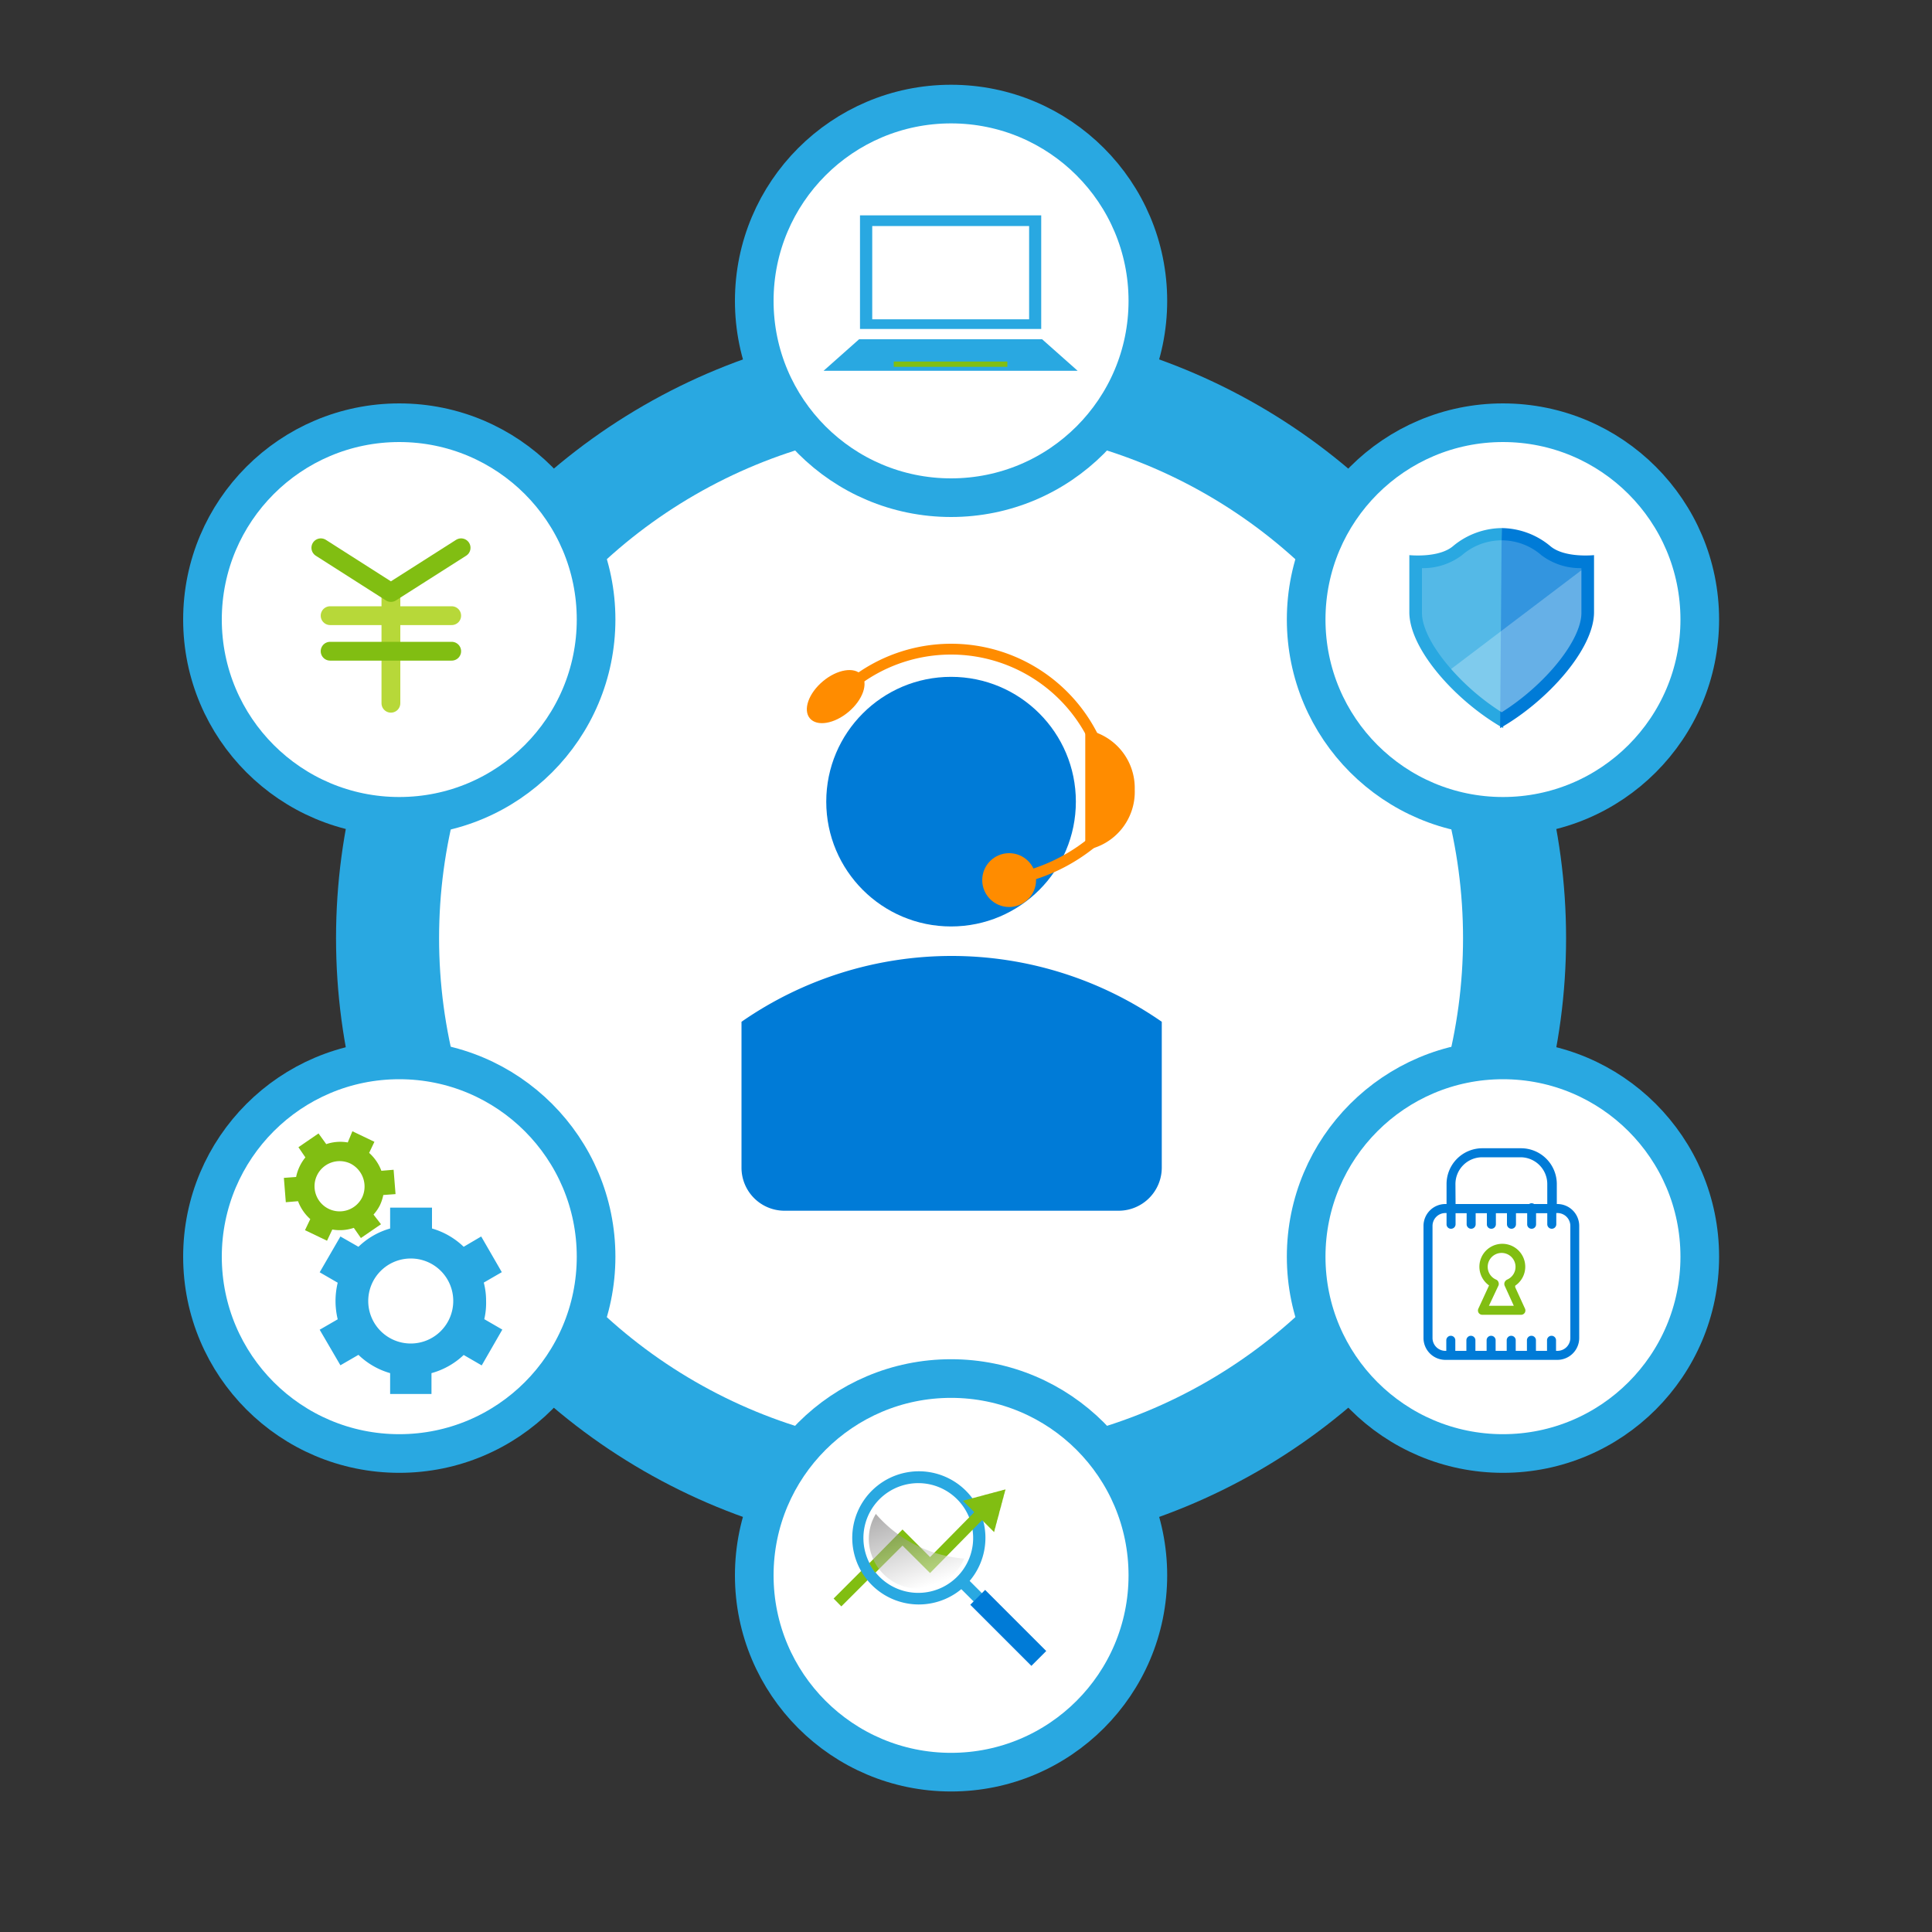 <svg xmlns="http://www.w3.org/2000/svg" xmlns:xlink="http://www.w3.org/1999/xlink" viewBox="0 0 150 150"><rect x="0" y="0" width="150" height="150" fill="#333333" stroke="none"/><defs><style>.a{isolation:isolate;}.b,.n,.o{fill:none;}.c,.f,.i,.l,.m{fill:#fff;}.c,.f{stroke:#29a8e1;stroke-miterlimit:10;}.c{stroke-width:8px;}.d{fill:#007bd7;}.e{fill:#ff8c00;}.f{stroke-width:3px;}.g{fill:#81be12;}.h{fill:#29a8e1;}.j{opacity:0.5;mix-blend-mode:screen;}.k{fill:url(#a);}.l{opacity:0.2;}.m{opacity:0.4;}.n{stroke:#b7d839;}.n,.o{stroke-linecap:round;stroke-linejoin:round;stroke-width:1.46px;}.o{stroke:#81be12;}</style><linearGradient id="a" x1="-1165.54" y1="-3854.02" x2="-1158.75" y2="-3854.02" gradientTransform="translate(3326.29 -2247.85) rotate(-109.25)" gradientUnits="userSpaceOnUse"><stop offset="0" stop-color="#fff"/><stop offset="1" stop-color="#5b5959"/></linearGradient></defs><title>operation-monitoring_001</title><g class="a"><rect class="b" width="150" height="150"/><circle class="c" cx="73.84" cy="72.84" r="43.75"/><circle class="d" cx="73.84" cy="62.24" r="9.69"/><path class="d" d="M60.86,94h26a3.35,3.35,0,0,0,3.34-3.34V79.33a28.6,28.6,0,0,0-32.63,0V90.65A3.34,3.34,0,0,0,60.86,94Z"/><path class="e" d="M86.17,63.14a.41.41,0,0,1-.42-.41,11.91,11.91,0,0,0-19.51-9.17.43.43,0,0,1-.59-.06.41.41,0,0,1,.06-.58,12.74,12.74,0,0,1,20.88,9.81A.41.41,0,0,1,86.17,63.14Z"/><circle class="e" cx="78.35" cy="68.33" r="2.09"/><path class="e" d="M78.35,68.75a.41.41,0,0,1-.42-.37.42.42,0,0,1,.37-.46,13.61,13.61,0,0,0,7.6-4.12.42.42,0,0,1,.59,0,.41.41,0,0,1,0,.59,14.27,14.27,0,0,1-8.11,4.37Z"/><path class="e" d="M88.1,61.3a4.59,4.59,0,0,0-3.84-4.65V66A4.58,4.58,0,0,0,88.1,61.3Z"/><ellipse class="e" cx="64.88" cy="54.08" rx="2.62" ry="1.55" transform="translate(-19.58 54.42) rotate(-40.04)"/><circle class="f" cx="73.84" cy="23.36" r="15.28"/><circle class="f" cx="73.84" cy="122.31" r="15.28"/><circle class="f" cx="31" cy="48.1" r="15.28"/><circle class="f" cx="116.69" cy="97.57" r="15.28"/><circle class="f" cx="31" cy="97.57" r="15.28"/><circle class="f" cx="116.69" cy="48.1" r="15.28"/><path class="g" d="M64.72,124.11l.6.61,3-3a4.06,4.06,0,0,1-.47-.74Z"/><path class="h" d="M71.3,124.57A5.17,5.17,0,1,1,75,115.75h0a5.17,5.17,0,0,1-3.65,8.82Z"/><path class="i" d="M71.3,115.15a4.26,4.26,0,1,0,3,1.24h0A4.26,4.26,0,0,0,71.3,115.15Z"/><rect class="h" x="75.72" y="122.34" width="0.91" height="3.87" transform="translate(-65.57 90.26) rotate(-45)"/><rect class="d" x="77.47" y="123.04" width="1.63" height="6.71" transform="translate(-66.45 92.37) rotate(-45)"/><path class="g" d="M72.21,120.89l-2.14-2.14-2.58,2.62a4.69,4.69,0,0,0,.47.74L70.07,120l2.14,2.13L76.27,118l-.61-.61Z"/><polygon class="g" points="77.98 115.66 77.9 115.68 77.81 115.7 77.73 115.73 77.64 115.75 77.56 115.77 77.48 115.79 77.39 115.82 77.31 115.84 77.22 115.86 77.14 115.88 77.05 115.91 76.97 115.93 76.89 115.95 76.8 115.97 76.72 116 76.63 116.02 76.55 116.04 76.46 116.06 76.38 116.09 76.3 116.11 76.21 116.13 76.13 116.16 76.04 116.18 75.96 116.2 75.87 116.22 75.79 116.25 75.7 116.27 75.62 116.29 75.53 116.31 75.45 116.34 75.37 116.36 75.28 116.38 75.2 116.4 75.11 116.43 75.03 116.45 74.94 116.47 74.86 116.5 74.78 116.52 74.76 116.52 75.67 117.43 76.27 118.04 77.18 118.95 77.19 118.93 77.21 118.84 77.23 118.76 77.25 118.67 77.28 118.59 77.3 118.51 77.32 118.42 77.34 118.34 77.37 118.25 77.39 118.17 77.41 118.08 77.43 118 77.46 117.92 77.48 117.83 77.5 117.75 77.53 117.66 77.55 117.58 77.57 117.49 77.59 117.41 77.61 117.32 77.64 117.24 77.66 117.16 77.68 117.07 77.71 116.99 77.73 116.9 77.75 116.82 77.77 116.73 77.8 116.65 77.82 116.56 77.84 116.48 77.86 116.39 77.89 116.31 77.91 116.23 77.93 116.14 77.95 116.06 77.98 115.97 78 115.89 78.02 115.8 78.05 115.72 78.07 115.64 77.98 115.66"/><g class="j"><path class="k" d="M67.68,120.76a3.86,3.86,0,0,0,7.19.25A10.13,10.13,0,0,1,68,117.54,3.74,3.74,0,0,0,67.68,120.76Z"/></g><rect class="h" x="66.77" y="16.72" width="14.07" height="8.82"/><rect class="i" x="67.72" y="17.55" width="12.18" height="7.24"/><polygon class="h" points="80.91 26.34 66.7 26.34 63.94 28.79 83.67 28.79 80.91 26.34"/><rect class="g" x="69.39" y="28.07" width="8.82" height="0.41"/><path class="d" d="M120.92,105.58h-8.7a1.7,1.7,0,0,1-1.7-1.7v-8.7a1.7,1.7,0,0,1,1.7-1.7h8.7a1.7,1.7,0,0,1,1.69,1.7v8.7A1.7,1.7,0,0,1,120.92,105.58Zm-8.7-11.4a1,1,0,0,0-1,1v8.7a1,1,0,0,0,1,1h8.7a1,1,0,0,0,1-1v-8.7a1,1,0,0,0-1-1Z"/><path class="d" d="M120.48,94.18h-7.82a.34.34,0,0,1-.35-.35v-1.9a2.78,2.78,0,0,1,2.78-2.78h3a2.78,2.78,0,0,1,2.78,2.78v1.9A.35.35,0,0,1,120.48,94.18Zm-7.47-.7h7.12V91.93a2.08,2.08,0,0,0-2.08-2.08h-3A2.08,2.08,0,0,0,113,91.93Z"/><path class="g" d="M118.08,102.08h-3a.34.34,0,0,1-.29-.17.35.35,0,0,1,0-.33l.82-1.78a1.78,1.78,0,1,1,2.81-1.45,1.77,1.77,0,0,1-.78,1.47l0,.12h0l.75,1.64a.35.35,0,0,1,0,.33A.34.34,0,0,1,118.08,102.08Zm-2.48-.7h1.93l-.71-1.56a.36.36,0,0,1,0-.27.41.41,0,0,1,.19-.2,1.08,1.08,0,1,0-.85,0,.32.32,0,0,1,.18.2.34.34,0,0,1,0,.26Z"/><path class="d" d="M112.66,95.4a.34.34,0,0,1-.35-.35V93.83a.35.35,0,0,1,.35-.35.35.35,0,0,1,.35.35v1.22A.35.35,0,0,1,112.66,95.4Z"/><path class="d" d="M114.22,95.4a.35.35,0,0,1-.35-.35V93.83a.35.35,0,0,1,.7,0v1.22A.35.35,0,0,1,114.22,95.4Z"/><path class="d" d="M115.79,95.4a.34.34,0,0,1-.35-.35V93.83a.35.35,0,0,1,.35-.35.35.35,0,0,1,.35.35v1.22A.35.35,0,0,1,115.79,95.4Z"/><path class="d" d="M117.35,95.4a.35.35,0,0,1-.35-.35V93.83a.35.35,0,0,1,.7,0v1.22A.35.35,0,0,1,117.35,95.4Z"/><path class="d" d="M118.92,95.4a.34.34,0,0,1-.35-.35V93.83a.35.35,0,1,1,.69,0v1.22A.34.34,0,0,1,118.92,95.4Z"/><path class="d" d="M120.48,95.4a.35.35,0,0,1-.35-.35V93.83a.35.35,0,1,1,.7,0v1.22A.35.35,0,0,1,120.48,95.4Z"/><path class="d" d="M112.64,105.47a.35.35,0,0,1-.35-.35v-1.06a.35.35,0,1,1,.7,0v1.06A.35.35,0,0,1,112.64,105.47Z"/><path class="d" d="M114.2,105.47a.35.35,0,0,1-.35-.35v-1.06a.35.35,0,0,1,.35-.35.35.35,0,0,1,.35.35v1.06A.35.35,0,0,1,114.2,105.47Z"/><path class="d" d="M115.77,105.47a.35.35,0,0,1-.35-.35v-1.06a.35.35,0,1,1,.7,0v1.06A.35.35,0,0,1,115.77,105.47Z"/><path class="d" d="M117.33,105.47a.35.35,0,0,1-.35-.35v-1.06a.35.35,0,0,1,.35-.35.35.35,0,0,1,.35.35v1.06A.35.35,0,0,1,117.33,105.47Z"/><path class="d" d="M118.9,105.47a.35.35,0,0,1-.35-.35v-1.06a.35.35,0,1,1,.7,0v1.06A.35.35,0,0,1,118.9,105.47Z"/><path class="d" d="M120.46,105.47a.35.35,0,0,1-.35-.35v-1.06a.35.35,0,0,1,.35-.35.35.35,0,0,1,.35.35v1.06A.35.35,0,0,1,120.46,105.47Z"/><path class="h" d="M116.71,56.53c-3.68-2.09-7.29-6.13-7.29-9V43.1s2.33.25,3.43-.73A6,6,0,0,1,116.59,41"/><path class="d" d="M116.47,56.53c3.67-2.09,7.29-6.13,7.29-9V43.1s-2.33.25-3.43-.73A6,6,0,0,0,116.59,41"/><path class="l" d="M122.78,44.11a5,5,0,0,1-3.1-1,4.7,4.7,0,0,0-6.18,0,5,5,0,0,1-3.1,1v3.47c0,1.19.89,2.8,2.26,4.36l10.12-7.67Z"/><path class="m" d="M112.66,51.94a18.19,18.19,0,0,0,3.93,3.36c3.39-2.13,6.19-5.59,6.19-7.72V44.27Z"/><line class="b" x1="116.34" y1="45.74" x2="116.28" y2="45.74"/><line class="n" x1="30.35" y1="54.6" x2="30.35" y2="46"/><line class="n" x1="25.63" y1="47.8" x2="35.07" y2="47.8"/><line class="o" x1="25.63" y1="50.56" x2="35.07" y2="50.56"/><polyline class="o" points="35.8 42.53 30.35 46 24.91 42.53"/><path class="h" d="M37.74,101a5.53,5.53,0,0,0-.18-1.42l1.4-.81L37.36,96,36,96.8a5.9,5.9,0,0,0-2.46-1.42V93.76H30.29v1.62a5.84,5.84,0,0,0-2.46,1.42L26.43,96l-1.61,2.78,1.4.81a6,6,0,0,0-.17,1.42,6.07,6.07,0,0,0,.17,1.42l-1.4.81L26.43,106l1.4-.81a5.84,5.84,0,0,0,2.46,1.42v1.62H33.5v-1.62A5.9,5.9,0,0,0,36,105.2l1.4.81,1.6-2.78-1.4-.81A5.58,5.58,0,0,0,37.74,101Zm-2.55,0a3.3,3.3,0,1,1-3.3-3.29A3.29,3.29,0,0,1,35.19,101Z"/><path class="g" d="M29.49,93.59a3.51,3.51,0,0,0,.27-.81l.95-.07-.15-1.89-.95.08a3.49,3.49,0,0,0-.95-1.39l.41-.86-1.71-.82L27,88.7a3.37,3.37,0,0,0-1.67.13L24.73,88l-1.56,1.07.54.79a3.43,3.43,0,0,0-.45.71,3.51,3.51,0,0,0-.27.81l-.95.07.15,1.89.95-.08a3.49,3.49,0,0,0,.95,1.39l-.41.86,1.71.82.41-.87a3.37,3.37,0,0,0,1.67-.13l.55.79,1.56-1.07L29,94.3A3.43,3.43,0,0,0,29.49,93.59Zm-1.36-.65a1.95,1.95,0,1,1-.92-2.6A2,2,0,0,1,28.13,92.94Z"/></g></svg>